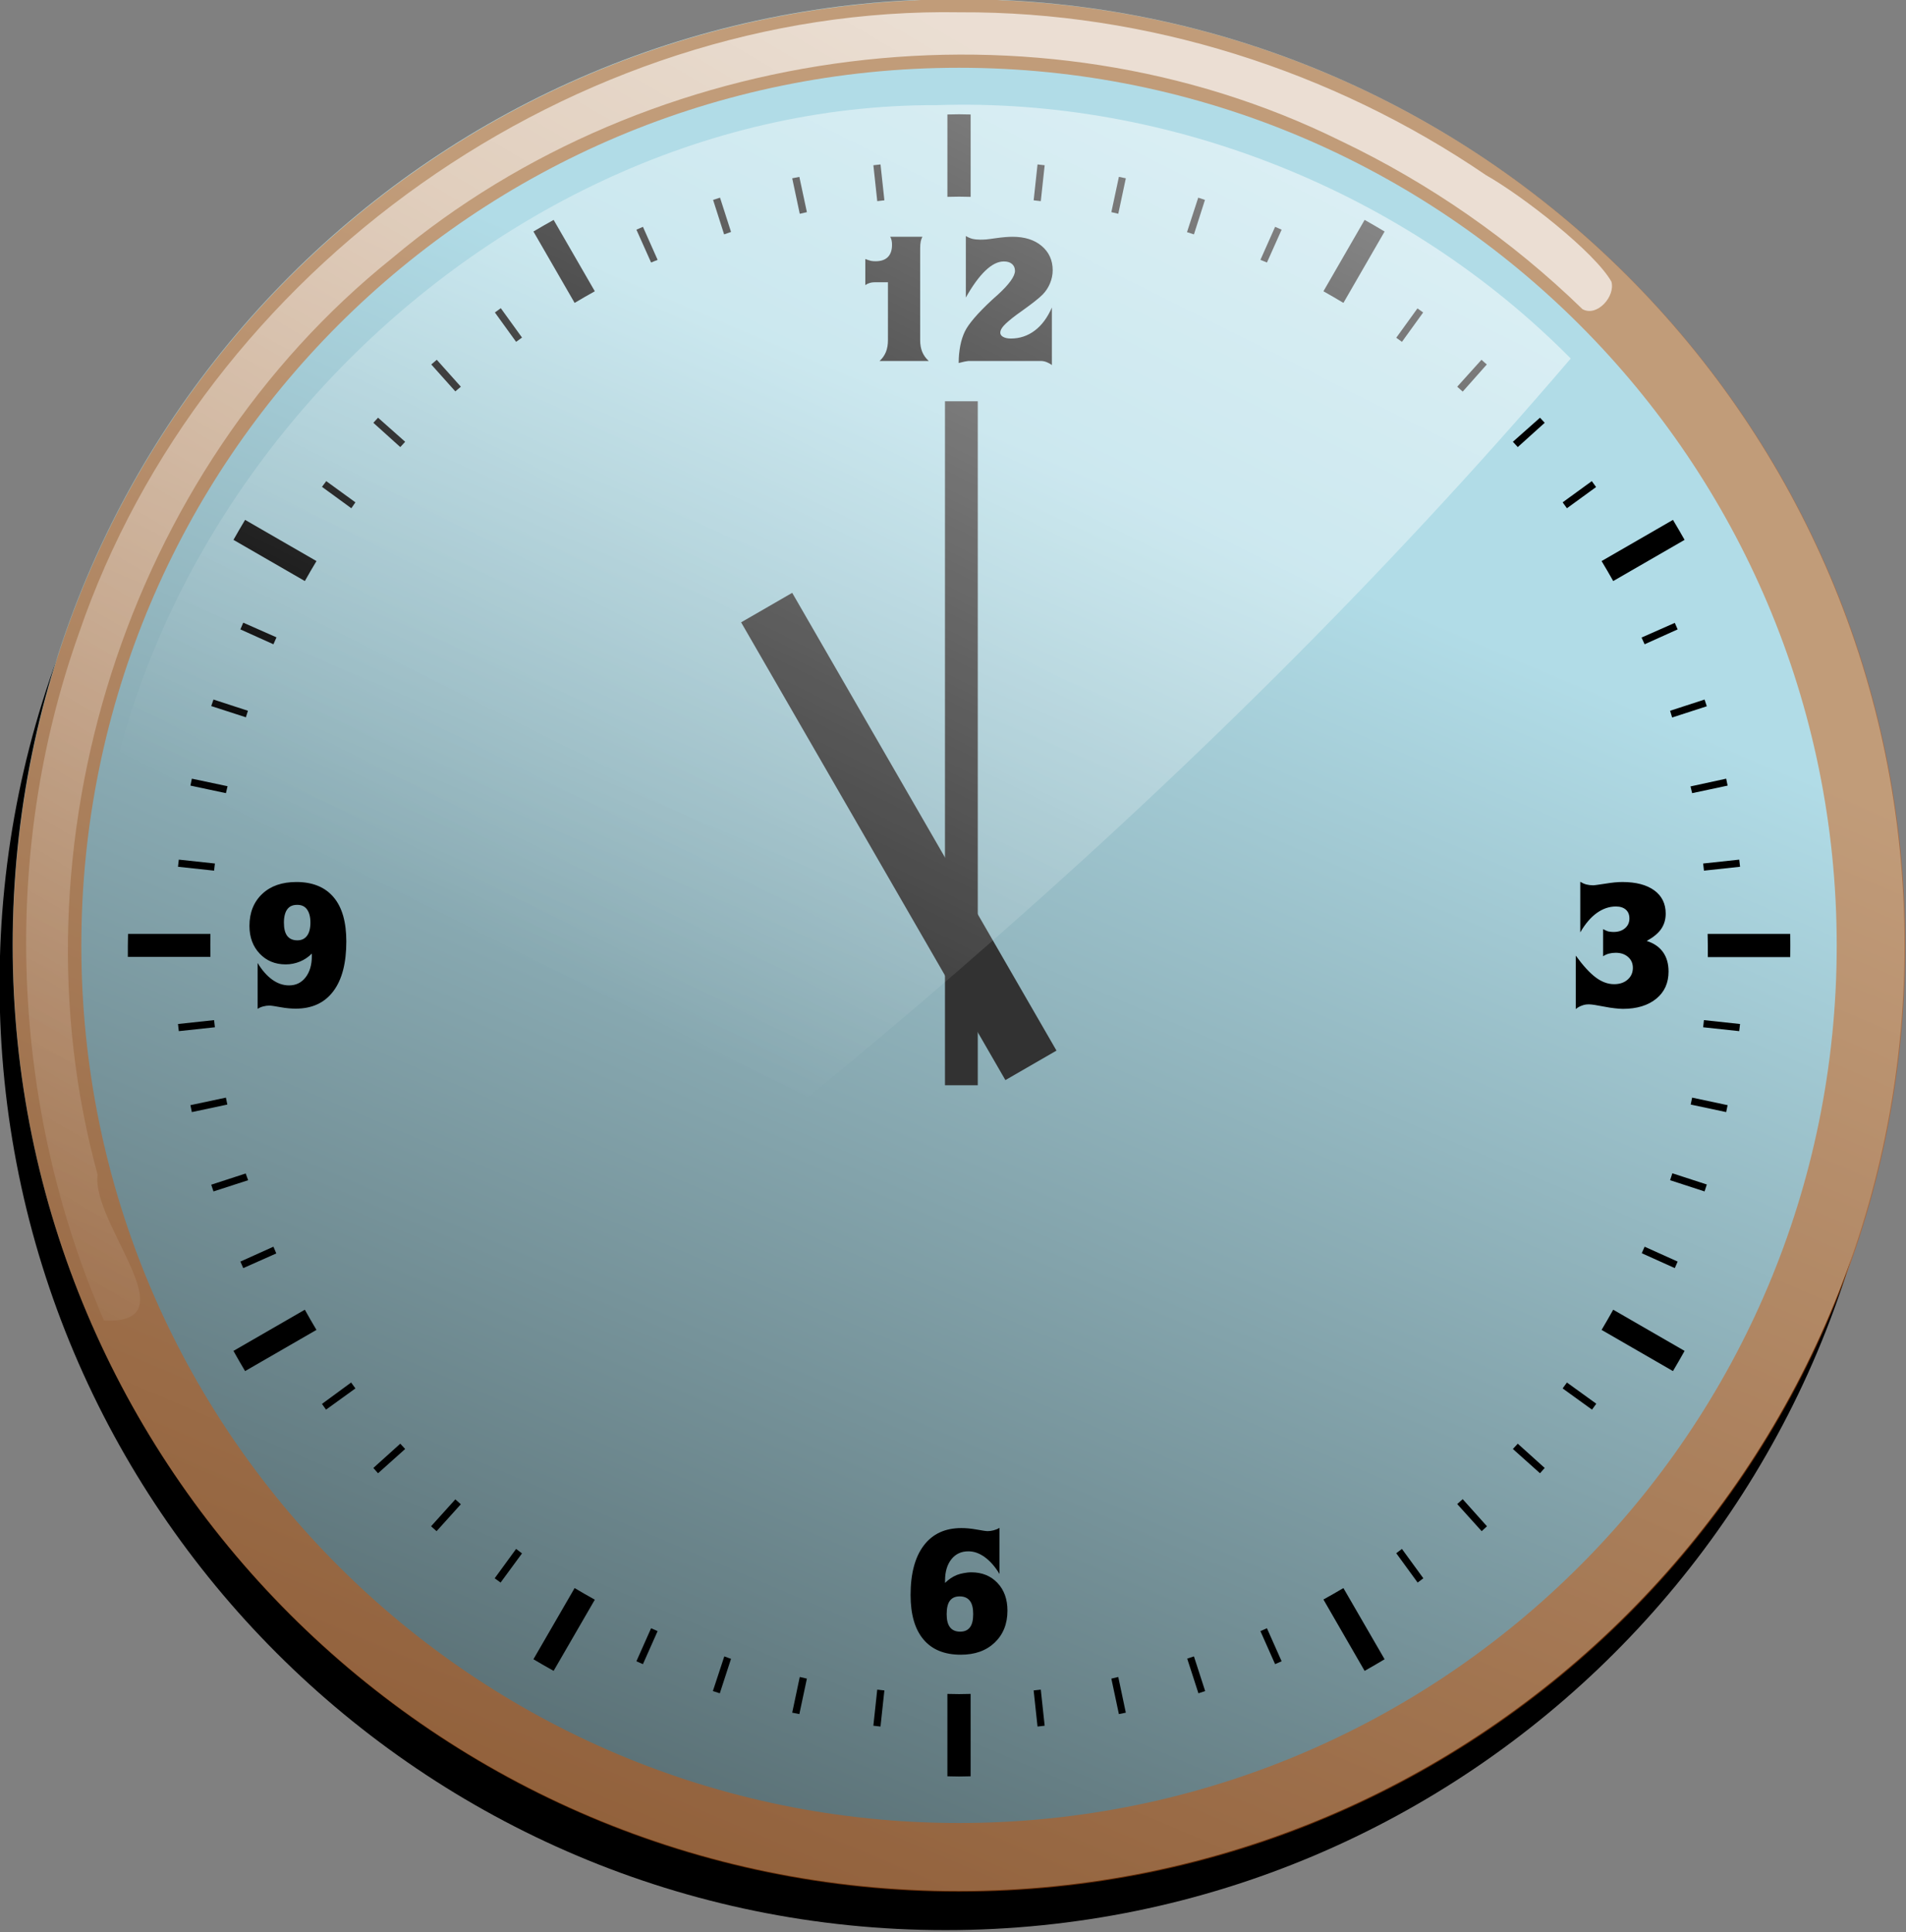 <?xml version="1.0" encoding="UTF-8" standalone="no"?>
<!-- Created with Inkscape (http://www.inkscape.org/) -->

<svg
   xmlns:dc="http://purl.org/dc/elements/1.1/"
   xmlns:cc="http://creativecommons.org/ns#"
   xmlns:rdf="http://www.w3.org/1999/02/22-rdf-syntax-ns#"
   xmlns:svg="http://www.w3.org/2000/svg"
   xmlns="http://www.w3.org/2000/svg"
   xmlns:xlink="http://www.w3.org/1999/xlink"
   xmlns:sodipodi="http://sodipodi.sourceforge.net/DTD/sodipodi-0.dtd"
   xmlns:inkscape="http://www.inkscape.org/namespaces/inkscape"
   width="486.317"
   height="492.979"
   id="svg5421"
   version="1.1"
   inkscape:version="0.48.4 r9939"
   sodipodi:docname="clock 11.svg">
  <rect width="100%" height="100%" fill="#808080" stroke="none"/>
  <defs
     id="defs3">
    <linearGradient
       inkscape:collect="always"
       xlink:href="#linearGradient4530"
       id="linearGradient5139"
       gradientUnits="userSpaceOnUse"
       x1="362.069"
       y1="201.673"
       x2="250.143"
       y2="464.58" />
    <linearGradient
       inkscape:collect="always"
       id="linearGradient4530">
      <stop
         style="stop-color:#b1dce7;stop-opacity:1;"
         offset="0"
         id="stop4532" />
      <stop
         style="stop-color:#485a5e;stop-opacity:1"
         offset="1"
         id="stop4534" />
    </linearGradient>
    <linearGradient
       inkscape:collect="always"
       xlink:href="#linearGradient4551"
       id="linearGradient5141"
       gradientUnits="userSpaceOnUse"
       gradientTransform="translate(-31.429,-37.143)"
       x1="295.714"
       y1="123.791"
       x2="165"
       y2="344.505" />
    <linearGradient
       inkscape:collect="always"
       id="linearGradient4551">
      <stop
         style="stop-color:#ffffff;stop-opacity:1;"
         offset="0"
         id="stop4553" />
      <stop
         style="stop-color:#ffffff;stop-opacity:0;"
         offset="1"
         id="stop4555" />
    </linearGradient>
    <linearGradient
       inkscape:collect="always"
       xlink:href="#linearGradient4138"
       id="linearGradient5143"
       gradientUnits="userSpaceOnUse"
       gradientTransform="matrix(0.906,0,0,0.906,-3.839,-12.546)"
       x1="392.143"
       y1="86.648"
       x2="285.714"
       y2="298.791" />
    <linearGradient
       inkscape:collect="always"
       id="linearGradient4138">
      <stop
         style="stop-color:#ffffff;stop-opacity:1;"
         offset="0"
         id="stop4140" />
      <stop
         style="stop-color:#ffffff;stop-opacity:0;"
         offset="1"
         id="stop4142" />
    </linearGradient>
    <linearGradient
       y2="298.791"
       x2="285.714"
       y1="86.648"
       x1="392.143"
       gradientTransform="matrix(0.906,0,0,0.906,-3.839,-12.546)"
       gradientUnits="userSpaceOnUse"
       id="linearGradient5459"
       xlink:href="#linearGradient4138"
       inkscape:collect="always" />
    <linearGradient
       inkscape:collect="always"
       xlink:href="#linearGradient4530-7"
       id="linearGradient5139-1"
       gradientUnits="userSpaceOnUse"
       x1="362.069"
       y1="201.673"
       x2="250.143"
       y2="464.58" />
    <linearGradient
       inkscape:collect="always"
       id="linearGradient4530-7">
      <stop
         style="stop-color:#b1dce7;stop-opacity:1;"
         offset="0"
         id="stop4532-4" />
      <stop
         style="stop-color:#485a5e;stop-opacity:1"
         offset="1"
         id="stop4534-0" />
    </linearGradient>
    <linearGradient
       inkscape:collect="always"
       xlink:href="#linearGradient4551-4"
       id="linearGradient5141-9"
       gradientUnits="userSpaceOnUse"
       gradientTransform="translate(-31.429,-37.143)"
       x1="295.714"
       y1="123.791"
       x2="165"
       y2="344.505" />
    <linearGradient
       inkscape:collect="always"
       id="linearGradient4551-4">
      <stop
         style="stop-color:#ffffff;stop-opacity:1;"
         offset="0"
         id="stop4553-8" />
      <stop
         style="stop-color:#ffffff;stop-opacity:0;"
         offset="1"
         id="stop4555-8" />
    </linearGradient>
    <linearGradient
       inkscape:collect="always"
       xlink:href="#linearGradient4138-4"
       id="linearGradient5143-2"
       gradientUnits="userSpaceOnUse"
       gradientTransform="matrix(0.906,0,0,0.906,-3.839,-12.546)"
       x1="392.143"
       y1="86.648"
       x2="285.714"
       y2="298.791" />
    <linearGradient
       inkscape:collect="always"
       id="linearGradient4138-4">
      <stop
         style="stop-color:#ffffff;stop-opacity:1;"
         offset="0"
         id="stop4140-5" />
      <stop
         style="stop-color:#ffffff;stop-opacity:0;"
         offset="1"
         id="stop4142-5" />
    </linearGradient>
    <linearGradient
       y2="298.791"
       x2="285.714"
       y1="86.648"
       x1="392.143"
       gradientTransform="matrix(0.906,0,0,0.906,-3.839,-12.546)"
       gradientUnits="userSpaceOnUse"
       id="linearGradient5544"
       xlink:href="#linearGradient4138-4"
       inkscape:collect="always" />
    <linearGradient
       inkscape:collect="always"
       xlink:href="#linearGradient4530-1"
       id="linearGradient5235"
       gradientUnits="userSpaceOnUse"
       x1="362.069"
       y1="201.673"
       x2="250.143"
       y2="464.58" />
    <linearGradient
       inkscape:collect="always"
       id="linearGradient4530-1">
      <stop
         style="stop-color:#b1dce7;stop-opacity:1;"
         offset="0"
         id="stop4532-7" />
      <stop
         style="stop-color:#485a5e;stop-opacity:1"
         offset="1"
         id="stop4534-4" />
    </linearGradient>
    <linearGradient
       inkscape:collect="always"
       xlink:href="#linearGradient4551-0"
       id="linearGradient5237"
       gradientUnits="userSpaceOnUse"
       gradientTransform="translate(-34.286,335.714)"
       x1="295.714"
       y1="123.791"
       x2="165"
       y2="344.505" />
    <linearGradient
       inkscape:collect="always"
       id="linearGradient4551-0">
      <stop
         style="stop-color:#ffffff;stop-opacity:1;"
         offset="0"
         id="stop4553-9" />
      <stop
         style="stop-color:#ffffff;stop-opacity:0;"
         offset="1"
         id="stop4555-4" />
    </linearGradient>
    <linearGradient
       inkscape:collect="always"
       xlink:href="#linearGradient4138-8"
       id="linearGradient5239"
       gradientUnits="userSpaceOnUse"
       gradientTransform="matrix(0.906,0,0,0.906,-6.696,360.311)"
       x1="392.143"
       y1="86.648"
       x2="285.714"
       y2="298.791" />
    <linearGradient
       inkscape:collect="always"
       id="linearGradient4138-8">
      <stop
         style="stop-color:#ffffff;stop-opacity:1;"
         offset="0"
         id="stop4140-8" />
      <stop
         style="stop-color:#ffffff;stop-opacity:0;"
         offset="1"
         id="stop4142-2" />
    </linearGradient>
    <linearGradient
       y2="298.791"
       x2="285.714"
       y1="86.648"
       x1="392.143"
       gradientTransform="matrix(0.906,0,0,0.906,-6.696,360.311)"
       gradientUnits="userSpaceOnUse"
       id="linearGradient6139"
       xlink:href="#linearGradient4138-8"
       inkscape:collect="always" />
  </defs>
  <sodipodi:namedview
     inkscape:document-units="mm"
     id="base"
     pagecolor="#ffffff"
     bordercolor="#666666"
     borderopacity="1.0"
     inkscape:pageopacity="0.0"
     inkscape:pageshadow="2"
     inkscape:zoom="0.24748737"
     inkscape:cx="282.32773"
     inkscape:cy="531.70236"
     inkscape:current-layer="layer1"
     showgrid="false"
     units="mm"
     fit-margin-top="0"
     fit-margin-left="0"
     fit-margin-right="0"
     fit-margin-bottom="0"
     inkscape:window-width="1366"
     inkscape:window-height="706"
     inkscape:window-x="-8"
     inkscape:window-y="-8"
     inkscape:window-maximized="1" />
  <g
     inkscape:label="Layer 1"
     inkscape:groupmode="layer"
     id="layer1"
     transform="translate(-22.646,-512.377)">
    <g
       id="g5217"
       transform="matrix(1.665,0,0,1.665,-165.552,-242.208)">
      <path
         sodipodi:type="arc"
         style="color:#000000;fill:#000000;fill-opacity:1;fill-rule:nonzero;stroke:none;stroke-width:2.7;marker:none;visibility:visible;display:inline;overflow:visible;enable-background:accumulate"
         id="path4621"
         sodipodi:cx="294.28571"
         sodipodi:cy="262.36218"
         sodipodi:rx="160"
         sodipodi:ry="160"
         d="m 454.286,262.362 c 0,88.366 -71.634,160 -160,160 -88.366,0 -160,-71.634 -160,-160 0,-88.366 71.634,-160 160,-160 88.366,0 160,71.634 160,160 z"
         transform="matrix(0.906,0,0,0.906,-8.696,366.311)" />
      <path
         transform="matrix(0.906,0,0,0.906,-6.696,360.311)"
         d="m 454.286,262.362 c 0,88.366 -71.634,160 -160,160 -88.366,0 -160,-71.634 -160,-160 0,-88.366 71.634,-160 160,-160 88.366,0 160,71.634 160,160 z"
         sodipodi:ry="160"
         sodipodi:rx="160"
         sodipodi:cy="262.36218"
         sodipodi:cx="294.28571"
         id="path4623"
         style="color:#000000;fill:url(#linearGradient5235);fill-opacity:1;fill-rule:nonzero;stroke:none;stroke-width:2.7;marker:none;visibility:visible;display:inline;overflow:visible;enable-background:accumulate"
         sodipodi:type="arc" />
      <path
         id="path4625"
         d="m 259.996,470.714 c -0.597,0 -1.187,0.023 -1.781,0.031 l 0,12.625 c 0.592,-0.009 1.187,-0.031 1.781,-0.031 0.594,0 1.189,0.022 1.781,0.031 l 0,-12.625 c -0.595,-0.008 -1.185,-0.031 -1.781,-0.031 z m -12.031,7.687 c -0.367,0.036 -0.728,0.085 -1.094,0.125 l 0.594,5.5 c 0.362,-0.039 0.731,-0.089 1.094,-0.125 l -0.594,-5.5 z m 24.062,0 -0.594,5.5 c 0.363,0.036 0.732,0.086 1.094,0.125 l 0.594,-5.5 c -0.366,-0.04 -0.727,-0.089 -1.094,-0.125 z m -36.5,1.906 c -0.366,0.076 -0.729,0.14 -1.094,0.219 l 1.156,5.438 c 0.367,-0.08 0.726,-0.174 1.094,-0.25 l -1.156,-5.406 z m 48.969,0 -1.156,5.406 c 0.358,0.074 0.706,0.173 1.062,0.25 l 1.156,-5.438 c -0.355,-0.077 -0.706,-0.145 -1.062,-0.219 z m -61.125,3.188 c -0.358,0.114 -0.706,0.226 -1.062,0.344 l 1.688,5.281 c 0.359,-0.119 0.702,-0.26 1.062,-0.375 l -1.688,-5.25 z m 73.281,0 -1.719,5.281 c 0.357,0.114 0.707,0.226 1.062,0.344 l 1.688,-5.281 c -0.347,-0.115 -0.683,-0.232 -1.031,-0.344 z m -98.781,3.406 c -1.038,0.581 -2.074,1.172 -3.094,1.781 l 6.312,10.938 c 1.016,-0.609 2.057,-1.203 3.094,-1.781 l -6.312,-10.938 z m 124.281,0 -6.312,10.938 c 1.028,0.574 2.054,1.176 3.062,1.781 l 6.312,-10.938 c -1.012,-0.605 -2.033,-1.204 -3.062,-1.781 z m -110.594,1.062 c -0.332,0.146 -0.67,0.289 -1,0.438 l 2.25,5.031 c 0.328,-0.148 0.67,-0.261 1,-0.406 l -2.25,-5.062 z m 96.875,0 -2.25,5.062 c 0.33,0.145 0.672,0.258 1,0.406 l 2.25,-5.031 c -0.33,-0.149 -0.668,-0.291 -1,-0.438 z m -118.656,12.469 c -0.301,0.217 -0.607,0.437 -0.906,0.656 l 3.25,4.5 c 0.301,-0.222 0.603,-0.437 0.906,-0.656 l -3.25,-4.5 z m 140.469,0.031 -3.25,4.5 c 0.292,0.21 0.585,0.412 0.875,0.625 l 3.25,-4.5 c -0.287,-0.211 -0.586,-0.416 -0.875,-0.625 z m -150.281,7.875 c -0.276,0.247 -0.57,0.47 -0.844,0.719 l 3.688,4.125 c 0.274,-0.249 0.568,-0.472 0.844,-0.719 l -3.688,-4.125 z m 160.094,0 -3.719,4.125 c 0.281,0.251 0.565,0.496 0.844,0.75 l 3.688,-4.156 c -0.268,-0.244 -0.542,-0.477 -0.812,-0.719 z m -169.094,8.875 c -0.239,0.263 -0.482,0.517 -0.719,0.781 l 4.125,3.719 c 0.244,-0.274 0.503,-0.541 0.75,-0.812 l -4.156,-3.688 z m 178.062,0 -4.156,3.688 c 0.247,0.272 0.506,0.539 0.75,0.812 l 4.125,-3.719 c -0.236,-0.265 -0.48,-0.519 -0.719,-0.781 z m -186,9.719 c -0.215,0.292 -0.444,0.581 -0.656,0.875 l 4.5,3.281 c 0.213,-0.296 0.409,-0.612 0.625,-0.906 l -4.469,-3.25 z m 193.938,0 -4.469,3.25 c 0.22,0.299 0.44,0.605 0.656,0.906 l 4.469,-3.25 c -0.217,-0.301 -0.436,-0.607 -0.656,-0.906 z m -206.375,5.938 c -0.607,1.017 -1.202,2.027 -1.781,3.062 l 10.938,6.312 c 0.576,-1.033 1.174,-2.05 1.781,-3.062 l -10.938,-6.312 z m 218.812,0 -10.938,6.312 c 0.607,1.013 1.205,2.03 1.781,3.062 l 10.938,-6.312 c -0.58,-1.035 -1.174,-2.045 -1.781,-3.062 z m -219.094,15.75 c -0.153,0.339 -0.288,0.691 -0.438,1.031 l 5.062,2.281 c 0.155,-0.353 0.31,-0.711 0.469,-1.062 l -5.094,-2.25 z m 219.375,0.031 -5.094,2.25 c 0.155,0.343 0.317,0.687 0.469,1.031 l 5.062,-2.281 c -0.146,-0.332 -0.289,-0.67 -0.438,-1 z m -223.938,11.75 c -0.111,0.338 -0.235,0.661 -0.344,1 l 5.312,1.719 c 0.106,-0.332 0.204,-0.669 0.312,-1 l -5.281,-1.719 z m 228.5,0 -5.281,1.719 c 0.112,0.34 0.204,0.69 0.312,1.031 l 5.312,-1.719 c -0.111,-0.349 -0.229,-0.684 -0.344,-1.031 z m -231.812,12.125 c -0.077,0.355 -0.145,0.706 -0.219,1.062 l 5.438,1.156 c 0.074,-0.358 0.173,-0.706 0.25,-1.062 l -5.469,-1.156 z m 235.125,0 -5.469,1.188 c 0.075,0.347 0.178,0.683 0.25,1.031 l 5.438,-1.156 c -0.074,-0.356 -0.142,-0.708 -0.219,-1.062 z m -237.125,12.406 c -0.04,0.366 -0.088,0.727 -0.125,1.094 l 5.531,0.594 c 0.036,-0.363 0.086,-0.731 0.125,-1.094 l -5.531,-0.594 z m 239.125,0 -5.531,0.594 c 0.04,0.362 0.089,0.73 0.125,1.094 l 5.531,-0.594 c -0.036,-0.367 -0.085,-0.728 -0.125,-1.094 z m -246.906,11.375 c -0.018,1.185 -0.047,2.345 -0.031,3.531 l 12.656,0 c -0.017,-1.183 -0.019,-2.351 0,-3.531 l -12.625,0 z m 242.062,0 c 0.017,1.189 0.051,2.375 0.031,3.562 l 12.625,0 c 0.018,-1.187 0.015,-2.374 0,-3.562 l -12.656,0 z m -228.875,13.219 -5.531,0.594 c 0.036,0.367 0.085,0.728 0.125,1.094 l 5.531,-0.594 c -0.039,-0.363 -0.089,-0.73 -0.125,-1.094 z m 228.312,0 c -0.036,0.364 -0.086,0.731 -0.125,1.094 l 5.531,0.594 c 0.04,-0.366 0.089,-0.727 0.125,-1.094 l -5.531,-0.594 z m -226.5,11.875 -5.438,1.156 c 0.074,0.356 0.142,0.708 0.219,1.062 l 5.438,-1.156 c -0.077,-0.355 -0.145,-0.707 -0.219,-1.062 z m 224.688,0 c -0.073,0.356 -0.142,0.708 -0.219,1.062 l 5.438,1.156 c 0.077,-0.355 0.145,-0.706 0.219,-1.062 l -5.438,-1.156 z m -3.031,11.594 c -0.114,0.357 -0.226,0.707 -0.344,1.062 l 5.281,1.719 c 0.118,-0.357 0.229,-0.704 0.344,-1.062 l -5.281,-1.719 z m -218.625,0.031 -5.281,1.719 c 0.111,0.349 0.229,0.684 0.344,1.031 l 5.312,-1.719 c -0.115,-0.35 -0.263,-0.68 -0.375,-1.031 z m 4.25,11.219 -5.062,2.281 c 0.146,0.332 0.289,0.67 0.438,1 l 5.062,-2.25 c -0.153,-0.339 -0.288,-0.69 -0.438,-1.031 z m 210.125,0 c -0.146,0.332 -0.288,0.67 -0.438,1 l 5.062,2.281 c 0.149,-0.33 0.291,-0.668 0.438,-1 l -5.062,-2.281 z m -205.312,9.656 -10.938,6.312 c 0.581,1.037 1.172,2.075 1.781,3.094 l 10.938,-6.312 c -0.611,-1.019 -1.202,-2.055 -1.781,-3.094 z m 200.5,0 c -0.58,1.039 -1.171,2.075 -1.781,3.094 l 10.938,6.312 c 0.609,-1.019 1.2,-2.056 1.781,-3.094 l -10.938,-6.312 z m -193.406,11.156 -4.469,3.281 c 0.209,0.289 0.414,0.588 0.625,0.875 l 4.5,-3.25 c -0.222,-0.301 -0.438,-0.603 -0.656,-0.906 z m 186.312,0 c -0.219,0.304 -0.435,0.605 -0.656,0.906 l 4.5,3.25 c 0.22,-0.299 0.439,-0.605 0.656,-0.906 l -4.5,-3.25 z m -178.781,9.375 -4.125,3.719 c 0.242,0.271 0.475,0.544 0.719,0.812 l 4.156,-3.719 c -0.247,-0.271 -0.506,-0.539 -0.75,-0.812 z m 171.25,0 c -0.244,0.274 -0.503,0.541 -0.75,0.812 l 4.156,3.719 c 0.244,-0.268 0.477,-0.542 0.719,-0.812 l -4.125,-3.719 z m -8.438,8.5 c -0.277,0.252 -0.564,0.501 -0.844,0.75 l 3.75,4.156 c 0.276,-0.246 0.539,-0.501 0.812,-0.75 l -3.719,-4.156 z m -154.375,0.031 -3.719,4.125 c 0.279,0.254 0.562,0.499 0.844,0.75 l 3.719,-4.125 c -0.279,-0.249 -0.567,-0.498 -0.844,-0.75 z m 9.312,7.594 -3.281,4.5 c 0.299,0.22 0.605,0.439 0.906,0.656 l 3.281,-4.469 c -0.309,-0.222 -0.6,-0.462 -0.906,-0.688 z m 135.75,0 c -0.295,0.217 -0.578,0.442 -0.875,0.656 l 3.281,4.5 c 0.294,-0.212 0.583,-0.441 0.875,-0.656 l -3.281,-4.5 z m -126.781,6 -6.312,10.906 c 1.019,0.609 2.056,1.2 3.094,1.781 l 6.312,-10.906 c -1.039,-0.58 -2.075,-1.171 -3.094,-1.781 z m 117.812,0 c -1.006,0.603 -2.036,1.177 -3.062,1.75 l 6.312,10.938 c 1.029,-0.577 2.051,-1.177 3.062,-1.781 l -6.312,-10.906 z m -106.094,6.156 -2.25,5.062 c 0.33,0.149 0.668,0.291 1,0.438 l 2.25,-5.062 c -0.332,-0.146 -0.67,-0.288 -1,-0.438 z m 94.375,0 c -0.33,0.149 -0.668,0.291 -1,0.438 l 2.25,5.062 c 0.332,-0.146 0.67,-0.289 1,-0.438 l -2.25,-5.062 z m -83.156,4.312 -1.75,5.312 c 0.357,0.118 0.704,0.229 1.062,0.344 l 1.719,-5.281 c -0.351,-0.112 -0.682,-0.26 -1.031,-0.375 z m 71.969,0 c -0.346,0.114 -0.683,0.233 -1.031,0.344 l 1.719,5.312 c 0.349,-0.112 0.684,-0.229 1.031,-0.344 l -1.719,-5.312 z m -60.406,3.156 -1.156,5.469 c 0.365,0.079 0.728,0.143 1.094,0.219 l 1.156,-5.438 c -0.368,-0.076 -0.727,-0.171 -1.094,-0.25 z m 48.812,0 c -0.357,0.077 -0.705,0.176 -1.062,0.25 l 1.156,5.438 c 0.356,-0.074 0.708,-0.142 1.062,-0.219 l -1.156,-5.469 z m -36.938,1.938 -0.594,5.531 c 0.366,0.04 0.727,0.089 1.094,0.125 l 0.594,-5.531 c -0.364,-0.036 -0.731,-0.086 -1.094,-0.125 z m 25.062,0 c -0.363,0.039 -0.73,0.089 -1.094,0.125 l 0.594,5.531 c 0.367,-0.036 0.728,-0.085 1.094,-0.125 l -0.594,-5.531 z m -14.312,0.656 0,12.625 c 0.595,0.008 1.185,0.031 1.781,0.031 0.597,0 1.187,-0.023 1.781,-0.031 l 0,-12.625 c -0.592,0.009 -1.187,0.031 -1.781,0.031 -0.594,0 -1.189,-0.022 -1.781,-0.031 z"
         style="font-size:medium;font-style:normal;font-variant:normal;font-weight:normal;font-stretch:normal;text-indent:0;text-align:start;text-decoration:none;line-height:normal;letter-spacing:normal;word-spacing:normal;text-transform:none;direction:ltr;block-progression:tb;writing-mode:lr-tb;text-anchor:start;baseline-shift:baseline;color:#000000;fill:#000000;fill-opacity:1;stroke:none;stroke-width:4.452;marker:none;visibility:visible;display:inline;overflow:visible;enable-background:accumulate;font-family:Sans;-inkscape-font-specification:Sans"
         inkscape:connector-curvature="0" />
      <path
         style="font-size:26.899px;font-style:normal;font-weight:normal;line-height:125%;letter-spacing:0px;word-spacing:0px;fill:#000000;fill-opacity:1;stroke:none;font-family:Sans"
         d="m 112.469,272.219 0,9.438 c 1.016,-1.813 2.024,-3.192 3,-4.125 0.976,-0.933 1.919,-1.406 2.812,-1.406 0.543,2e-5 0.948,0.121 1.25,0.375 0.302,0.254 0.469,0.607 0.469,1.062 -1e-5,0.823 -0.874,2.054 -2.625,3.656 L 116.844,281.688 116.5,282 c -2.233,2.075 -3.627,3.702 -4.188,4.875 -0.289,0.604 -0.53,1.328 -0.688,2.125 -0.079,0.429 -0.144,0.862 -0.188,1.312 -0.044,0.451 -0.062,0.902 -0.062,1.375 l 0.906,-0.219 0.594,-0.094 11.094,0 c 0.298,0 0.609,0.069 0.906,0.188 0.298,0.118 0.545,0.262 0.781,0.438 l 0,-8.812 c -0.674,1.532 -1.539,2.717 -2.625,3.531 -1.086,0.814 -2.308,1.219 -3.656,1.219 -0.49,0 -0.885,-0.084 -1.188,-0.25 -0.302,-0.166 -0.438,-0.394 -0.438,-0.656 -1e-5,-0.306 0.168,-0.655 0.531,-1.062 0.363,-0.407 1.018,-0.965 1.938,-1.656 l 1,-0.719 c 1.392,-0.998 2.418,-1.793 3.031,-2.406 0.499,-0.517 0.862,-1.084 1.125,-1.719 0.263,-0.635 0.406,-1.308 0.406,-2 -2e-5,-1.515 -0.558,-2.764 -1.688,-3.719 -1.13,-0.954 -2.621,-1.406 -4.469,-1.406 -0.622,2e-5 -1.49,0.061 -2.594,0.219 -0.552,0.079 -1.043,0.152 -1.438,0.188 -0.394,0.035 -0.701,0.031 -0.938,0.031 -0.412,2e-5 -0.793,-0.037 -1.188,-0.125 -0.35,-0.096 -0.702,-0.245 -1,-0.438 z m -11.594,0.125 c 0.105,0.175 0.184,0.352 0.219,0.562 0.052,0.21 0.062,0.442 0.062,0.688 -1e-5,0.823 -0.223,1.45 -0.656,1.875 -0.433,0.425 -1.061,0.625 -1.875,0.625 -0.236,2e-5 -0.465,-0.01 -0.719,-0.062 -0.263,-0.07 -0.555,-0.167 -0.844,-0.281 l 0,4 c 0.201,-0.149 0.424,-0.251 0.625,-0.312 0.201,-0.061 0.323,-0.085 0.406,-0.094 0.083,-0.009 0.245,-0.031 0.438,-0.031 l 2,0 0,8.875 c -1e-5,0.657 -0.089,1.261 -0.312,1.812 -0.223,0.552 -0.557,0.998 -0.969,1.375 l 7.531,0 c -0.447,-0.412 -0.785,-0.876 -1,-1.406 -0.215,-0.53 -0.313,-1.116 -0.312,-1.781 l 0,-14.062 c -1e-5,-0.447 0.032,-0.814 0.094,-1.094 0.061,-0.28 0.145,-0.495 0.25,-0.688 l -4.938,0 z m 105.75,98.844 0,7.75 c 0.762,-1.313 1.607,-2.308 2.531,-2.969 0.924,-0.661 1.896,-1 2.938,-1 0.657,2e-5 1.177,0.176 1.531,0.5 0.355,0.324 0.531,0.757 0.531,1.344 -1e-5,0.604 -0.232,1.119 -0.688,1.5 -0.455,0.381 -1.032,0.563 -1.75,0.562 -0.166,10e-6 -0.315,-0.014 -0.438,-0.031 -0.123,-0.018 -0.266,-0.028 -0.406,-0.062 -0.28,-0.096 -0.522,-0.221 -0.75,-0.344 l 0,4.156 c 0.298,-0.193 0.591,-0.323 0.906,-0.406 0.315,-0.083 0.672,-0.125 1.031,-0.125 0.797,1e-5 1.425,0.227 1.906,0.656 0.482,0.429 0.719,0.973 0.719,1.656 -1e-5,0.727 -0.265,1.34 -0.812,1.812 -0.547,0.473 -1.239,0.688 -2.062,0.688 -0.946,0 -1.889,-0.34 -2.812,-1.031 -0.924,-0.692 -1.942,-1.803 -3.062,-3.344 l 0,8.188 c 0.298,-0.245 0.614,-0.426 0.938,-0.531 0.184,-0.07 0.383,-0.13 0.562,-0.156 0.179,-0.026 0.361,-0.031 0.562,-0.031 0.359,0 1.117,0.116 2.281,0.344 0.595,0.123 1.13,0.197 1.594,0.25 0.464,0.052 0.887,0.094 1.281,0.094 2.154,0 3.868,-0.529 5.125,-1.562 1.256,-1.033 1.875,-2.414 1.875,-4.156 -2e-5,-1.182 -0.279,-2.172 -0.844,-2.969 -0.565,-0.797 -1.405,-1.377 -2.5,-1.719 1.007,-0.56 1.755,-1.161 2.219,-1.844 0.464,-0.683 0.687,-1.459 0.688,-2.344 -2e-5,-1.515 -0.585,-2.713 -1.75,-3.562 -1.165,-0.849 -2.791,-1.281 -4.875,-1.281 -0.385,2e-5 -0.781,0.019 -1.219,0.062 -0.438,0.044 -0.907,0.109 -1.406,0.188 -1.024,0.158 -1.647,0.25 -1.875,0.25 -0.368,2e-5 -0.712,-0.042 -1.031,-0.125 -0.32,-0.083 -0.64,-0.231 -0.938,-0.406 z m -196.75,0.031 c -2.18,2e-5 -3.918,0.591 -5.219,1.812 -1.3,1.222 -1.969,2.866 -1.969,4.906 -9e-7,1.751 0.534,3.16 1.562,4.25 1.029,1.09 2.354,1.656 4,1.656 0.779,10e-6 1.518,-0.162 2.188,-0.438 0.67,-0.276 1.27,-0.676 1.812,-1.219 l 0,0.375 c -10e-6,1.366 -0.33,2.467 -0.969,3.281 -0.639,0.814 -1.472,1.219 -2.531,1.219 -0.893,0 -1.744,-0.288 -2.562,-0.875 -0.819,-0.587 -1.576,-1.442 -2.25,-2.562 l 0,7.031 c 0.28,-0.184 0.569,-0.296 0.875,-0.375 0.306,-0.079 0.614,-0.125 0.938,-0.125 0.245,0 0.83,0.088 1.719,0.25 0.889,0.162 1.665,0.219 2.312,0.219 2.487,0 4.402,-0.874 5.75,-2.656 1.348,-1.782 2,-4.333 2,-7.625 -1.6e-5,-2.977 -0.628,-5.223 -1.938,-6.781 -1.309,-1.559 -3.223,-2.344 -5.719,-2.344 z m 0.125,3.5 c 0.674,2e-5 1.159,0.223 1.5,0.688 0.341,0.464 0.531,1.129 0.531,2.031 -10e-6,0.902 -0.19,1.585 -0.531,2.031 -0.341,0.447 -0.812,0.688 -1.469,0.688 -0.683,10e-6 -1.221,-0.232 -1.562,-0.688 -0.341,-0.455 -0.5,-1.129 -0.5,-2.031 -6.1e-6,-0.902 0.185,-1.607 0.531,-2.062 0.346,-0.455 0.843,-0.656 1.5,-0.656 z m 107.625,95.469 c -0.289,0.184 -0.604,0.296 -0.906,0.375 -0.302,0.079 -0.6,0.125 -0.906,0.125 -0.254,2e-5 -0.826,-0.088 -1.719,-0.25 -0.893,-0.162 -1.665,-0.219 -2.312,-0.219 -2.478,2e-5 -4.397,0.879 -5.75,2.656 -1.353,1.778 -2.031,4.319 -2.031,7.594 0,2.995 0.66,5.25 1.969,6.812 1.309,1.563 3.223,2.344 5.719,2.344 2.172,0 3.883,-0.609 5.188,-1.844 1.305,-1.235 1.969,-2.875 1.969,-4.906 -2e-5,-1.751 -0.507,-3.169 -1.531,-4.25 -1.024,-1.081 -2.363,-1.625 -4,-1.625 -0.42,10e-6 -0.824,0.055 -1.188,0.125 -0.363,0.07 -0.699,0.15 -1.031,0.281 -0.665,0.271 -1.278,0.685 -1.812,1.219 l 0,-0.375 c -1e-5,-1.357 0.33,-2.44 0.969,-3.25 0.639,-0.81 1.517,-1.219 2.594,-1.219 0.867,2e-5 1.681,0.288 2.5,0.875 0.819,0.587 1.598,1.464 2.281,2.594 l 0,-7.062 z m -6.094,10.5 c 0.683,10e-6 1.212,0.228 1.562,0.688 0.35,0.46 0.5,1.138 0.5,2.031 -1e-5,0.902 -0.154,1.58 -0.5,2.031 -0.346,0.451 -0.843,0.656 -1.5,0.656 -0.683,0 -1.217,-0.228 -1.562,-0.688 -0.346,-0.46 -0.5,-1.116 -0.5,-2 -1e-5,-0.911 0.159,-1.612 0.5,-2.062 0.341,-0.451 0.843,-0.656 1.5,-0.656 z"
         transform="translate(148.571,217.143)"
         id="text4627"
         inkscape:connector-curvature="0" />
      <path
         inkscape:connector-curvature="0"
         id="path4643"
         d="m 257.844,514.693 5.025,0 0,104.812 -5.025,0 z"
         style="color:#000000;fill:#323232;fill-opacity:1;fill-rule:nonzero;stroke:none;stroke-width:3.558;marker:none;visibility:visible;display:inline;overflow:visible;enable-background:accumulate" />
      <path
         style="color:#000000;fill:#323232;fill-opacity:1;fill-rule:nonzero;stroke:none;stroke-width:3.558;marker:none;visibility:visible;display:inline;overflow:visible;enable-background:accumulate"
         d="m 226.603,548.57 7.829,-4.52 40.499,70.146 -7.829,4.52 z"
         id="path4645"
         inkscape:connector-curvature="0" />
      <path
         id="path4647"
         d="m 259.996,453.089 c -80.081,0 -145,64.919 -145,145 0,80.081 64.919,145 145,145 80.081,0 145,-64.919 145,-145 0,-80.081 -64.919,-145 -145,-145 z m 0,10.5 c 74.279,0 134.5,60.22 134.5,134.5 0,74.279 -60.221,134.469 -134.5,134.469 -74.279,0 -134.5,-60.189 -134.5,-134.469 0,-74.279 60.221,-134.5 134.5,-134.5 z"
         style="opacity:0.474;color:#000000;fill:#d45500;fill-opacity:1;fill-rule:nonzero;stroke:none;stroke-width:2.7;marker:none;visibility:visible;display:inline;overflow:visible;enable-background:accumulate"
         inkscape:connector-curvature="0" />
      <path
         sodipodi:nodetypes="cccccccccc"
         inkscape:connector-curvature="0"
         id="path4649"
         d="m 260.183,455.089 c -59.168,-1.038 -115.957,39.288 -135.073,95.196 -12.067,33.902 -10.455,72.308 3.854,105.273 13.425,0.674 -1.949,-14.764 -0.978,-22.36 -13.756,-50.345 4.364,-107.768 45.195,-140.481 39.609,-33.278 98.729,-40.901 145.223,-17.964 13.668,6.519 26.276,15.267 37.132,25.828 2.244,1.239 5.077,-1.983 4.431,-4.225 -2.574,-4.532 -13.587,-13.129 -19.201,-16.303 -23.572,-16.086 -52.009,-25.097 -80.583,-24.964 z"
         style="opacity:0.671;color:#000000;fill:url(#linearGradient5237);fill-opacity:1;fill-rule:nonzero;stroke:none;stroke-width:2.7;marker:none;visibility:visible;display:inline;overflow:visible;enable-background:accumulate" />
      <path
         inkscape:connector-curvature="0"
         id="path4651"
         d="m 256.598,469.316 c -71.702,-0.227 -135.465,67.853 -128.782,139.656 1.462,26.57 10.788,52.89 27.508,73.709 72.419,-50.398 140.951,-107.313 198.412,-174.538 -25.222,-25.515 -61.26,-40.007 -97.139,-38.827 z"
         style="opacity:0.699;color:#000000;fill:url(#linearGradient6139);fill-opacity:1;fill-rule:nonzero;stroke:none;stroke-width:2.7;marker:none;visibility:visible;display:inline;overflow:visible;enable-background:accumulate" />
    </g>
  </g>
</svg>
